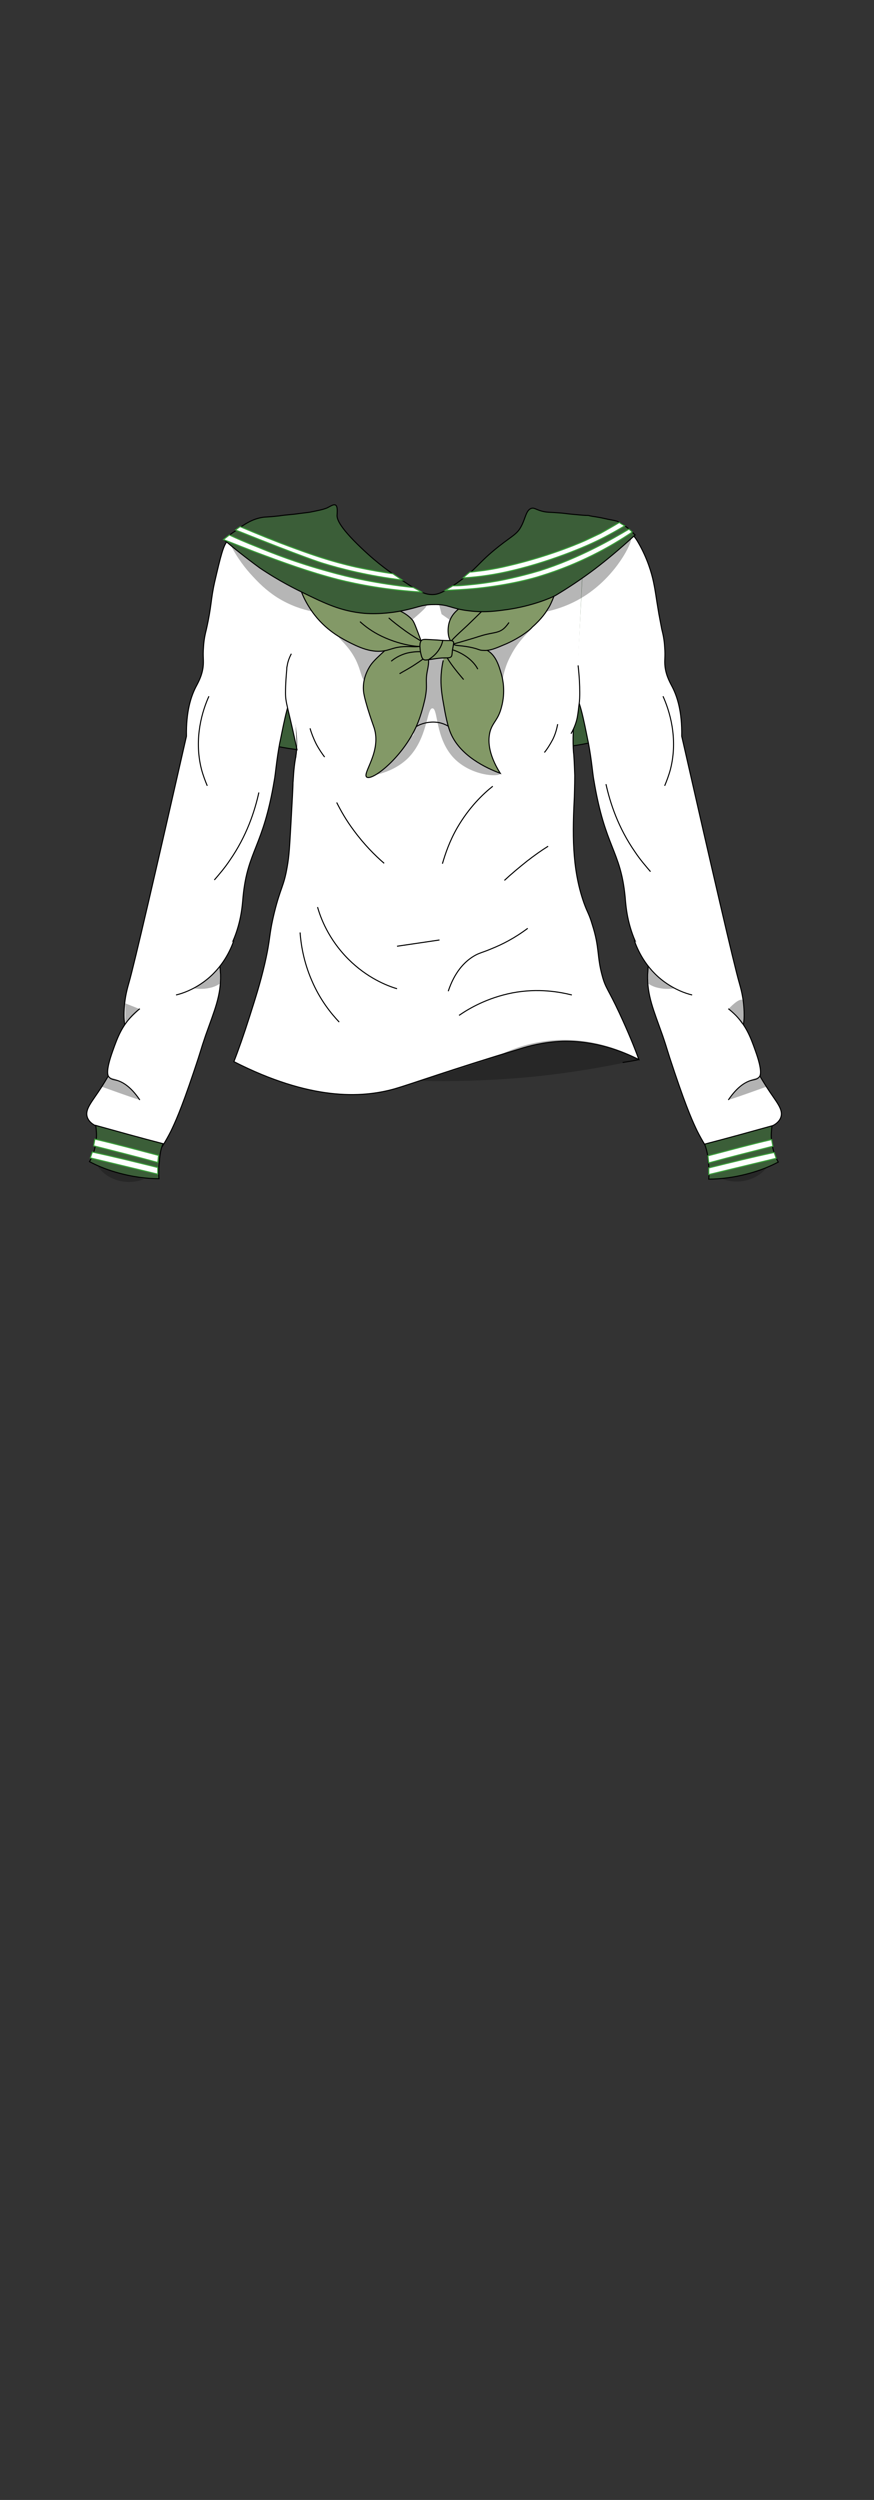 <?xml version="1.0" encoding="utf-8"?>
<!-- Generator: Adobe Illustrator 27.9.0, SVG Export Plug-In . SVG Version: 6.00 Build 0)  -->
<svg version="1.1" id="Long_Top_School-Girl__x28_b2h2w2s2_x29_"
	 xmlns="http://www.w3.org/2000/svg" xmlns:xlink="http://www.w3.org/1999/xlink" x="0px" y="0px" viewBox="0 0 210 600"
	 style="enable-background:new 0 0 210 600;" xml:space="preserve">
<rect x="0" y="0" width="210" height="600" fill="#333333" stroke="none"/>
<style type="text/css">
	.st0{fill:#3B5E38;stroke:#000000;stroke-width:0.25;stroke-miterlimit:10;}
	.st1{fill:#FFFFFF;stroke:#000000;stroke-width:0.25;stroke-miterlimit:10;}
	.st2{opacity:0.3;fill:#0C0C0C;enable-background:new    ;}
	.st3{opacity:0.3;}
	.st4{fill:#839967;stroke:#000000;stroke-width:0.25;stroke-miterlimit:10;}
	.st5{fill:#FFFFFF;stroke:#3AA03A;stroke-width:0.25;stroke-miterlimit:10;}
</style>
<path id="Back_00000164505578975690251370000011082730389340210819_" class="st0" d="M55,172.7c2.2,4.3,8.4,9.2,48.5,8.2
	c29.4-0.8,44.2-1.3,48-8.2c6.9-12.4-6.8-37.3-19.6-38.2c-11.1-0.8-14.6,17-28.3,17.6c-15.8,0.7-23.3-22.6-34.5-19.5
	c-8.8,2.4-12.3,18.8-13.5,24.8C53.9,164.9,53.1,168.9,55,172.7z"/>
<g id="Base_00000061442100478687391810000011526355681842664881_">
	<path id="Main_Color_00000179607578735703531720000010150982962536689032_" class="st1" d="M140.2,131.4
		c-10,4.2-22.3,11.7-28.7,11.9c-0.3,0-2.8,0.1-6.3,0.2c-3.7,0.1-6.4,0.3-6.6,0.3c-16.9-6.5-22.7-8.9-24.2-9.6
		c-1.3-0.6-2.6-1.2-3.9-1.8c-1.9-0.9-1.9-1-2.1-1c-1.2,0.2-4.5,15.6,0.2,31.9c0,0,3.5,12.1,2.5,18.1c0,0,0,0.3-0.1,0.6
		c-0.5,2.9-0.5,5.1-0.6,5.8c0,1.4-0.2,4.3-0.5,10c-0.3,5.1-0.4,7.6-0.9,10.3c-0.8,4.7-1.6,4.9-3.1,11c-1.4,5.8-0.8,5.8-2.3,12.3
		c-1.1,4.7-2.2,8.1-3.6,12.5c-1.4,4.4-2.7,8.1-3.8,10.9c18.3,9.3,30.6,8.8,38.7,6.5c3.8-1.1,13.5-4.6,29.8-9.5
		c2.5-0.8,5.9-1.7,10.4-1.9c7.9-0.2,14.4,2.4,18.4,4.4c-1-2.8-2.6-6.7-4.7-11.2c-2.7-5.8-3.3-5.9-4.1-8.9c-1.3-4.7-0.6-6.7-2.4-12.3
		c-0.8-2.7-1.1-2.7-2-5.2c-3-8.5-2.7-17.3-2.3-25.5c0-0.6,0.1-2.5,0.1-5.1c-0.1-2.8-0.2-4.9-0.3-5.5c-0.2-2.5-0.2-6.5,0.7-12.8"/>
	<path id="Main_Color_00000010282856307223973370000007851602050603941264_" class="st1" d="M138.4,167.6c1-0.1,2.6,9.1,3,10.8
		c0.8,4.3,1,7.4,1.3,8.9c2.7,16.2,6.4,16.7,7.5,27.9c0.2,2.4,0.5,6.7,2.9,11.7c1,2.1,2,3.6,2.7,4.6c-0.1,0.5-0.1,1.4-0.2,2.4
		c-0.1,5.1,1.4,8.4,3.6,14.6c1.4,4.1,0.8,2.7,2.9,8.9c3.1,9.2,4.5,12.1,5.4,14c1.3,2.6,2.6,4.5,3.4,5.8c2.3-1,9.6-4.1,14.7-7
		c0.6-0.3,1.6-0.9,2-2c0.7-2-1.1-3.7-3.4-7.3c-3.2-5.1-5.8-9.3-5.6-14.1c0-1.2,0.2-1.5,0.2-3.2c0-4.1-1-7-1.2-7.8
		c-1.2-4.1-6.5-27-13.8-59.1c0.1-6-1.1-9.5-2.2-11.7c-0.5-1-1.5-2.6-1.8-4.9c-0.2-1.7,0.1-2.4-0.1-4.8c-0.1-1.8-0.4-3.1-0.7-4.3
		c-0.3-1.5-0.5-2.7-0.7-3.7c-0.8-4.7-0.7-4.8-1.3-7.7c-0.4-1.9-1.4-5.5-3.6-9.3c-0.8-1.4-1.2-1.7-1.3-1.8c-3.3-2.5-10.4,2.1-11.8,3"
		/>
	<path class="st1" d="M149.6,255c1.3-0.2,2.6-0.4,3.9-0.7"/>
	<path id="Main_Color_00000098918901133125510280000017073224100102743478_" class="st1" d="M70.2,167.6c-1-0.1-2.6,9.1-3,10.8
		c-0.8,4.3-1,7.4-1.3,8.9c-2.7,16.2-6.4,16.7-7.5,27.9c-0.2,2.4-0.5,6.7-2.9,11.7c-1,2.1-2,3.6-2.7,4.6c0.1,0.5,0.1,1.4,0.2,2.4
		c0.1,5.1-1.4,8.4-3.6,14.6c-1.4,4.1-0.8,2.7-2.9,8.9c-3.1,9.2-4.5,12.1-5.4,14c-1.3,2.6-2.6,4.5-3.4,5.8c-2.3-1-9.6-4.1-14.7-7
		c-0.6-0.3-1.6-0.9-2-2c-0.7-2,1.1-3.7,3.4-7.3c3.2-5.1,5.8-9.3,5.6-14.1c0-1.2-0.2-1.5-0.2-3.2c0-4.1,1-7,1.2-7.8
		c1.2-4.1,6.5-27,13.8-59.1c-0.1-6,1.1-9.5,2.2-11.7c0.5-1,1.5-2.6,1.8-4.9c0.2-1.7-0.1-2.4,0.1-4.8c0.1-1.8,0.4-3.1,0.7-4.3
		c1.3-5.8,1-7,2-11.4c1.4-6,2.1-9,3.2-9.9c2.6-1.9,7.7-0.6,13.5,1.8"/>
	<path class="st1" d="M70,156.9c-0.3,0.6-0.8,1.6-1,2.9c-0.1,0.4-0.1,0.7-0.1,0.9c-0.1,1.2-0.3,3.2-0.3,5.6c0,2.4,0.5,3.1,2.4,11.9
		c0.2,0.8,0.3,1.5,0.4,1.9"/>
	<path class="st1" d="M138.9,159.7c0.3,2.6,0.4,4.8,0.4,6.5c0,0.8,0,1.9-0.2,3.1c-0.1,0.9-0.2,1.8-0.4,2.9c-0.2,1-0.6,2.3-1.5,3.9"
		/>
	<path class="st1" d="M175,264c2.3-3.4,4.4-4.5,5.9-4.8c0.5-0.1,1.1-0.2,1.5-0.7c0.3-0.3,0.9-1.3-0.9-6.3c-1.2-3.4-2.2-5.9-4.7-8.5
		c-0.7-0.7-1.4-1.3-1.8-1.6"/>
	<path class="st1" d="M152.4,225.7c0.7,2,2.6,6.6,7.3,10c2.5,1.8,4.9,2.7,6.6,3.1"/>
	<path class="st1" d="M33.6,264c-2.3-3.4-4.4-4.5-5.9-4.8c-0.5-0.1-1.1-0.2-1.5-0.7c-0.3-0.3-0.9-1.3,0.9-6.3
		c1.2-3.4,2.2-5.9,4.7-8.5c0.7-0.7,1.4-1.3,1.8-1.6"/>
	<path class="st1" d="M56.2,225.7c-0.7,2-2.6,6.6-7.3,10c-2.5,1.8-4.9,2.7-6.6,3.1"/>
	<path class="st1" d="M159.3,167.1c1.5,3.3,3.7,10,1.8,17.5c-0.4,1.5-0.9,2.8-1.4,4"/>
	<path class="st1" d="M145.6,188.2c1,4.5,2.9,10.4,7,16.3c1.2,1.8,2.5,3.3,3.7,4.7"/>
	<path class="st1" d="M50.2,167.1c-1.5,3.3-3.7,10-1.8,17.5c0.4,1.5,0.9,2.8,1.4,4"/>
	<path class="st1" d="M62.2,190.2c-1,4.5-2.9,10.4-7,16.3c-1.2,1.8-2.5,3.3-3.7,4.7"/>
	<path class="st1" d="M100,174.4c0.6-0.4,2.1-1.1,4.1-1.1c2.1,0,3.5,0.9,4.1,1.3"/>
	<path class="st1" d="M118.4,188.7c-2.4,1.9-5.7,5.1-8.5,9.9c-1.9,3.3-2.9,6.3-3.6,8.7"/>
	<path class="st1" d="M80.9,192.6c1,2,2.3,4.3,4.1,6.7c2.5,3.4,5.1,6,7.3,7.9"/>
	<path class="st1" d="M76.3,217.7c0.7,2.5,2.6,7.7,7.4,12.5c4.5,4.5,9.3,6.4,11.7,7.1"/>
	<path class="st1" d="M110.3,243.7c2.3-1.6,6.7-4.2,12.8-5.4c6.3-1.2,11.5-0.2,14.3,0.5"/>
	<path class="st1" d="M107.7,237.9c1.5-4.5,3.8-7,6.1-8.4c1.3-0.8,2.2-0.9,4.3-1.8c2.5-1,5.5-2.5,8.7-4.9"/>
	<path class="st1" d="M72.1,223.8c0.2,2.7,0.8,6.9,2.8,11.5c2,4.7,4.7,8,6.6,10"/>
	<path class="st1" d="M74.5,174.8c0.3,1.1,0.8,2.4,1.5,3.8c0.7,1.3,1.4,2.3,2,3.1"/>
	<path class="st1" d="M134,173.8c-0.2,1-0.5,2.3-1.2,3.7c-0.7,1.3-1.4,2.4-2,3.1"/>
	<path class="st1" d="M131.7,203.1c-1.6,1-3.3,2.2-5.1,3.6c-2,1.6-3.8,3.1-5.4,4.6"/>
	<path class="st1" d="M95.4,227.1c3.4-0.5,6.8-1,10.2-1.5"/>
</g>
<g id="Shadows_00000141436048839344849400000011492853102190030251_">
	<path class="st2" d="M153.5,254.2c-3.6-1.9-12.7-6.1-23.9-4.1c-4.1,0.7-7.6,2.1-10.1,3.4c-3.2,1.2-6.6,2.3-10.2,3.4
		c-3,0.9-5.9,1.7-8.7,2.5c7.9,0.2,16.8,0,26.6-0.9c6.4-0.6,15.2-1.8,25.4-4C152.9,254.3,153.3,254.2,153.5,254.2z"/>
	<path class="st2" d="M173.4,282.9c0.8,0.3,3.6,1.3,6.9,0.1c2.3-0.8,3.6-2.3,4.2-3.1"/>
	<path class="st2" d="M55.2,130.4c1.8,3.6,3.9,6.2,5.5,7.9c1.3,1.4,3.1,3.3,5.9,5.1c3.2,2,6.2,2.9,8.2,3.3c-0.7-1.5-1.3-3-2-4.4
		c-2.3-1.1-4.8-2.4-7.3-4C61.4,135.5,58,132.8,55.2,130.4z"/>
	<path class="st2" d="M131.2,146.8c2.9-0.6,7.2-2,11.3-5.2c6.5-5,9.8-12.2,9.1-12.7c-0.5-0.4-3,3-9.2,7.8c-3.7,2.9-7,5-9.2,6.3"/>
	<path class="st2" d="M96.5,146.7c0,0.2,0.5,0.3,1.4,1c0.6,0.4,1,0.8,1.2,1c3.1-2.6,3.6-3.3,3.4-3.6c-0.1-0.2-0.7,0.1-2.4,0.6
		C97.8,146.3,96.5,146.3,96.5,146.7z"/>
	<path class="st2" d="M106.1,147.4c-0.2-0.8-0.4-1.5-0.6-2.3c1.6,0.4,3.2,0.7,4.7,1.1c-0.4,0.3-0.9,0.7-1.4,1.4
		c-0.3,0.4-0.5,0.8-0.7,1.2"/>
	<path class="st2" d="M89.7,186.1c2.5-0.5,5.7-1.6,8.3-4.1c4.8-4.8,4.5-12,5.9-12s0.6,7.1,5.1,11.9c4.2,4.4,10.9,4.6,11.2,3.8
		c0.4-1-8.3-3.2-12-11.1c-1.4-3-1.8-6.1-1.9-7.4c-0.4-3.9,0.1-7.2,0.6-9.3c-1.3,0.1-2.6,0.3-3.8,0.4c-0.4,2.4-0.8,5-1.3,7.6
		c-0.8,3.7-1.6,7.2-2.5,10.5"/>
	<path class="st2" d="M120.8,163.1c0.2-1.4,0.7-3.5,1.9-5.7c2-4,5.1-6.3,4.9-6.5s-2.4,2.5-6.4,3.8c-2.2,0.7-4,0.6-4.2,1.4
		c-0.1,0.6,0.9,1.3,1.9,1.8"/>
	<path class="st2" d="M81.4,152.8c0.3-0.4,2.6,2.1,6.5,2.8c2.4,0.4,4.3,0,4.5,0.6c0.2,0.5-1,1-2.2,2.5c-2,2.4-1.9,4.6-2.6,4.5
		c-0.7,0-0.8-2.1-2.1-4.8C83.7,154.8,81.1,153.1,81.4,152.8z"/>
	<path class="st3" d="M175,264c1.6-0.5,3.3-1.1,5-1.7c1.4-0.5,2.8-1,4.2-1.5c-0.6-0.8-1.2-1.5-1.7-2.3c-1,0.2-2.6,0.7-4.3,1.9
		C176.4,261.8,175.4,263.2,175,264z"/>
	<path class="st3" d="M155.8,236.1c0.6,0.4,1.4,0.8,2.4,1c1.7,0.4,3.2,0.2,4,0.1c-0.8-0.4-1.6-0.9-2.4-1.5c-1.9-1.3-3.2-2.8-4.2-4
		C155.6,233.2,155.7,234.7,155.8,236.1z"/>
	<path class="st3" d="M33.6,264c-1.6-0.5-3.3-1.1-5-1.7c-1.4-0.5-2.8-1-4.2-1.5c0.6-0.8,1.2-1.5,1.7-2.3c1,0.2,2.6,0.7,4.3,1.9
		C32.2,261.8,33.2,263.2,33.6,264z"/>
	<path class="st3" d="M30.1,240.8c1.2,0.5,2.3,0.9,3.5,1.4c-1.2,1.2-2.3,2.3-3.5,3.5"/>
	<path class="st3" d="M52.8,236.1c-0.6,0.4-1.4,0.8-2.4,1c-1.7,0.4-3.2,0.2-4,0.1c0.8-0.4,1.6-0.9,2.4-1.5c1.9-1.3,3.2-2.8,4.2-4
		C53,233.2,52.9,234.7,52.8,236.1z"/>
	<path class="st3" d="M175,242.2c0.2-0.2,2.5-2.7,3.4-2.2c0.1,0.1,0.4,0.3,0.4,3c0,2.7-0.2,2.8-0.3,2.8c-0.4,0.1-0.7-1-2.1-2.4
		C175.9,242.9,175.4,242.5,175,242.2z"/>
	<path class="st2" d="M34.6,283c-0.8,0.3-3.6,1.3-6.9,0.1c-2.3-0.8-3.6-2.3-4.2-3.1"/>
</g>
<g id="Bow_00000099621619649966363170000005473899205926626238_">
	<path class="st4" d="M92.4,156.2c-1.4,1.3-2.3,2.1-3.1,3.1c-0.4,0.5-2,2.8-2,5.8c0,1.2,0.3,2.4,1,4.8c0.8,2.6,1.3,3.9,1.6,4.8
		c1.8,5.7-2.9,10.9-1.8,11.8c1.3,1,8.5-4.6,11.9-12.1c1.4-3.1,2-6.3,2.1-6.6c0.8-3.9-0.1-3.7,0.7-7.4c0.1-0.7,0.4-1.9-0.1-3.2
		c-0.1-0.3-0.5-1.2-1.2-2c-1.9-1.8-5.1-1.6-7.2-0.4C93.9,154.9,93.4,155.3,92.4,156.2z"/>
	<path class="st4" d="M106.5,158.5c-0.2,0.8-0.4,2-0.5,3.4c-0.1,1.6-0.1,3.5,0.6,7.2c0.4,2.4,0.9,4.8,1.5,6.4
		c2.2,5.9,8.9,8.9,12.1,10.1c-3-4.8-3-8.1-2.4-10.2c0.7-2.2,1.9-2.6,2.7-5.7c1-3.7,0.3-6.7,0-7.8c-0.6-2-1.3-4.7-3.6-5.9
		c-1.5-0.8-2.2-0.1-4.9-1.4c-0.8-0.4-1.7-0.9-2.8-0.9c-1,0-1.7,0.4-2.3,0.8"/>
	<path class="st4" d="M114.4,144.2c-0.3,0.1-5.4,1.2-6.5,5.3c-0.4,1.5-0.4,3.9,0.9,5c0.7,0.6,1.3,0.3,4,0.8c2.5,0.5,2.2,0.8,3.4,0.8
		c1.6,0.1,2.9-0.5,5.5-1.6c2-0.9,3.2-1.7,3.7-2c1.2-0.8,2.1-1.5,2.5-2c2.3-2,3.5-3.9,3.7-4.3c0.5-0.7,1-1.8,1.5-3.1"/>
	<path class="st4" d="M72.2,141.4c0.4,1.2,1.1,2.8,2.2,4.5c3.1,4.9,7.3,7.1,9,8c2.7,1.4,6,3,9.4,2.2c1.3-0.3,2.2-0.8,4.2-0.9
		c2.1-0.1,3.8,0.3,4.2-0.4c0.2-0.3,0.2-0.6-0.1-1.2c-1.1-2.9-1.6-4.4-2.1-4.9c-1.1-1.2-2.3-1.8-3.2-2.2"/>
	<path class="st4" d="M94,158.7c0.7-0.6,1.9-1.4,3.6-1.9c2.3-0.6,5-0.5,5.2,0.2c0,0.1,0,0.5-3.1,2.5c-1.5,1-2.9,1.7-3.7,2.2"/>
	<path class="st4" d="M111.4,163.1c-4.3-5-4.8-6.6-4.4-7.1c0.6-0.7,3.6,0.4,5.6,2c1.1,0.9,1.8,1.8,2.2,2.6"/>
	<path class="st4" d="M86.5,149.2c1.2,1.1,2.9,2.4,5.2,3.5c5,2.4,10.4,2.9,10.6,2.1c0.1-0.4-1.5-1-4.8-3.3c-1.8-1.3-3.2-2.4-4.1-3.2
		"/>
	<path class="st4" d="M118.4,144.1c-1.3,1.3-3.4,3.4-6.1,6c-2.7,2.5-4.5,4.1-4.2,4.5c0.2,0.2,0.8,0,4.9-1.2c1.4-0.4,2.7-0.9,4.1-1.2
		c1.8-0.4,2.8-0.4,3.9-1.3c0.6-0.5,1-1.1,1.3-1.5"/>
	<path class="st4" d="M101.8,158.3c0.4,0.2,0.6,0.1,2.1-0.1c1.3-0.2,2-0.3,2.9-0.3c0.8,0,1.2,0,1.5-0.2s0.3-0.5,0.4-1.6
		c0.3-1.7,0.4-1.9,0.2-2.1c-0.3-0.4-0.8-0.2-2.6-0.3c-1.1-0.1-1.3-0.1-3.1-0.2c-1.4-0.1-1.6,0-1.8,0.1c-0.7,0.5-0.5,1.7-0.4,2.7
		C101.2,157.2,101.3,158,101.8,158.3z"/>
	<path class="st4" d="M106.4,153.6c-0.1,0.6-0.3,1.3-0.8,2.1c-0.8,1.4-2,2.2-2.6,2.6"/>
</g>
<g id="_x32_dary_Color_00000102532448477708130160000006987714313095334797_">
	<path class="st0" d="M53.9,129.6c0.5-0.5,1.3-1.3,2.4-2c1.8-1.3,3.8-2.9,6.6-3.4c1.1-0.2,0.7,0,4.3-0.4c0.5-0.1,1.5-0.2,3.6-0.4
		c2.2-0.3,3.3-0.4,3.8-0.5c2-0.4,3-0.6,4-1c1-0.5,1.5-0.9,2-0.7c0.6,0.3,0.4,1.8,0.4,2.3c-0.1,0.8,0.1,2.6,5.9,8.1
		c4,3.8,6.9,5.8,10.5,8.2c3.4,2.3,4.8,2.9,6.5,2.9c1.2,0,2.5-0.4,5.8-2.7c5.1-3.6,5-4.8,10.2-8.9c3.3-2.6,4.4-2.9,5.4-4.9
		c1-1.9,1.1-3.8,2.4-4.2c0.8-0.2,1.1,0.4,3,0.8c1.1,0.2,1.2,0.1,3.7,0.3c1.5,0.1,1.5,0.2,3.9,0.4c2.1,0.2,2.4,0.2,2.9,0.2
		c0.3,0,0.5,0.1,0.5,0.1c0.9,0.2,1.6,0.2,3.8,0.7c0.8,0.2,1.7,0.3,2.8,0.6c0.7,0.4,1.6,0.9,2.5,1.6c0.7,0.6,1.3,1.2,1.8,1.7
		c-3.8,3.5-7.1,6.2-9.6,8.1c-3.3,2.5-6.5,4.6-9.5,6.4c-0.9,0.5-5.4,2.5-11.6,3.4c-2.3,0.3-5.3,0.8-9.2,0.3c-4.4-0.5-4.9-1.6-8.5-1.5
		c-3.1,0-3.8,0.8-8.2,1.6c-1,0.2-4.7,0.8-8.5,0.5c-5.5-0.5-9.3-2.3-14.8-5c-1.4-0.7-5.4-2.6-10.3-5.9
		C59,133.8,56.1,131.5,53.9,129.6z"/>
	<path class="st0" d="M169.3,274.6c5.4-1.4,10.8-2.9,16.2-4.4c-0.1,0.9-0.3,2.2-0.1,3.5c0.2,2.4,1,4.2,1.6,5.2
		c-1.7,0.9-3.8,1.8-6.2,2.5c-4.1,1.2-7.7,1.6-10.5,1.6c0.1-1.1,0.1-2.6-0.1-4.2C170.1,277.1,169.7,275.6,169.3,274.6z"/>
	<path class="st0" d="M39.2,274.5c-5.4-1.4-10.8-2.9-16.2-4.4c0.1,0.9,0.3,2.2,0.1,3.5c-0.2,2.4-1,4.2-1.6,5.2
		c1.7,0.9,3.8,1.8,6.2,2.5c4.1,1.2,7.7,1.6,10.5,1.6c-0.1-1.1-0.1-2.6,0.1-4.2C38.4,277,38.7,275.5,39.2,274.5z"/>
</g>
<g id="Stripes_00000108287758465884582390000014153926504406796973_">
	<path class="st5" d="M170.3,280.3c0,0.5,0,1,0,1.6c5.4-1.3,10.8-2.6,16.2-3.9c-0.2-0.5-0.3-0.9-0.5-1.4
		C180.8,277.7,175.6,279,170.3,280.3z"/>
	<path class="st5" d="M170.1,277.4c0.1,0.6,0.1,1.1,0.2,1.7c5.1-1.4,10.3-2.7,15.4-4c-0.1-0.5-0.2-1-0.3-1.6
		C180.2,274.7,175.1,276.1,170.1,277.4z"/>
	<path class="st5" d="M99.3,141c0.7,0.4,1.4,0.7,2,1.1c-8.4-0.5-15.2-1.8-20-3c-7-1.8-13.3-4.1-20.2-6.7c-3.1-1.2-5.6-2.2-7.4-2.9
		c0.5-0.4,0.9-0.7,1.4-1.1c1.7,0.8,4,1.8,6.8,2.9c3.6,1.5,9.5,3.8,16.8,5.8C83.9,138.6,90.8,140.1,99.3,141z"/>
	<path class="st5" d="M94.4,137.7c0.7,0.5,1.5,1,2.2,1.5c-8.2-1-14.8-2.7-19.3-4.1c0,0-4-1.2-20.7-7.9l0,0l0,0
		c0.4-0.3,0.8-0.6,1.1-0.8c4.7,2,8.7,3.6,11.7,4.7c5.4,2,9.9,3.6,16.1,5C89.2,136.9,92.3,137.4,94.4,137.7z"/>
	<path class="st5" d="M148.8,125.4c0.4,0.3,0.8,0.5,1.3,0.8c-3.5,2.1-6.5,3.6-8.8,4.6c0,0-11.2,5.1-23,7.1c-3,0.5-5.4,0.7-7,0.8
		c0.5-0.5,1.1-1,1.6-1.4c0.5,0,1.1-0.1,1.9-0.2c0.9-0.1,3.6-0.4,7.3-1.3c10.8-2.5,18.6-6.1,18.6-6.1c1.1-0.5,2.3-1.1,3.6-1.7
		C145.9,127.1,147.5,126.2,148.8,125.4z"/>
	<path class="st5" d="M151.1,127c0.3,0.2,0.5,0.4,0.8,0.7c-5.3,3.6-12.8,7.7-21.9,10.5c-1.8,0.6-7.6,2.2-15.4,3
		c-3,0.3-5.6,0.4-7.6,0.5c0.6-0.4,1.2-0.7,1.8-1.1c0.6,0,1.5,0,2.5-0.1s3.9-0.3,7.9-1c0.7-0.1,5.4-1,10.4-2.5
		C139.2,134,147.6,129.1,151.1,127z"/>
	<path class="st5" d="M37.9,280.2c0,0.5,0,1,0,1.6c-5.4-1.3-10.8-2.6-16.2-3.9c0.2-0.5,0.3-0.9,0.5-1.4
		C27.4,277.6,32.6,278.9,37.9,280.2z"/>
	<path class="st5" d="M38.1,277.3c-0.1,0.6-0.1,1.1-0.2,1.7c-5.1-1.4-10.3-2.7-15.4-4c0.1-0.5,0.2-1,0.3-1.6
		C28,274.6,33.1,276,38.1,277.3z"/>
</g>
</svg>
